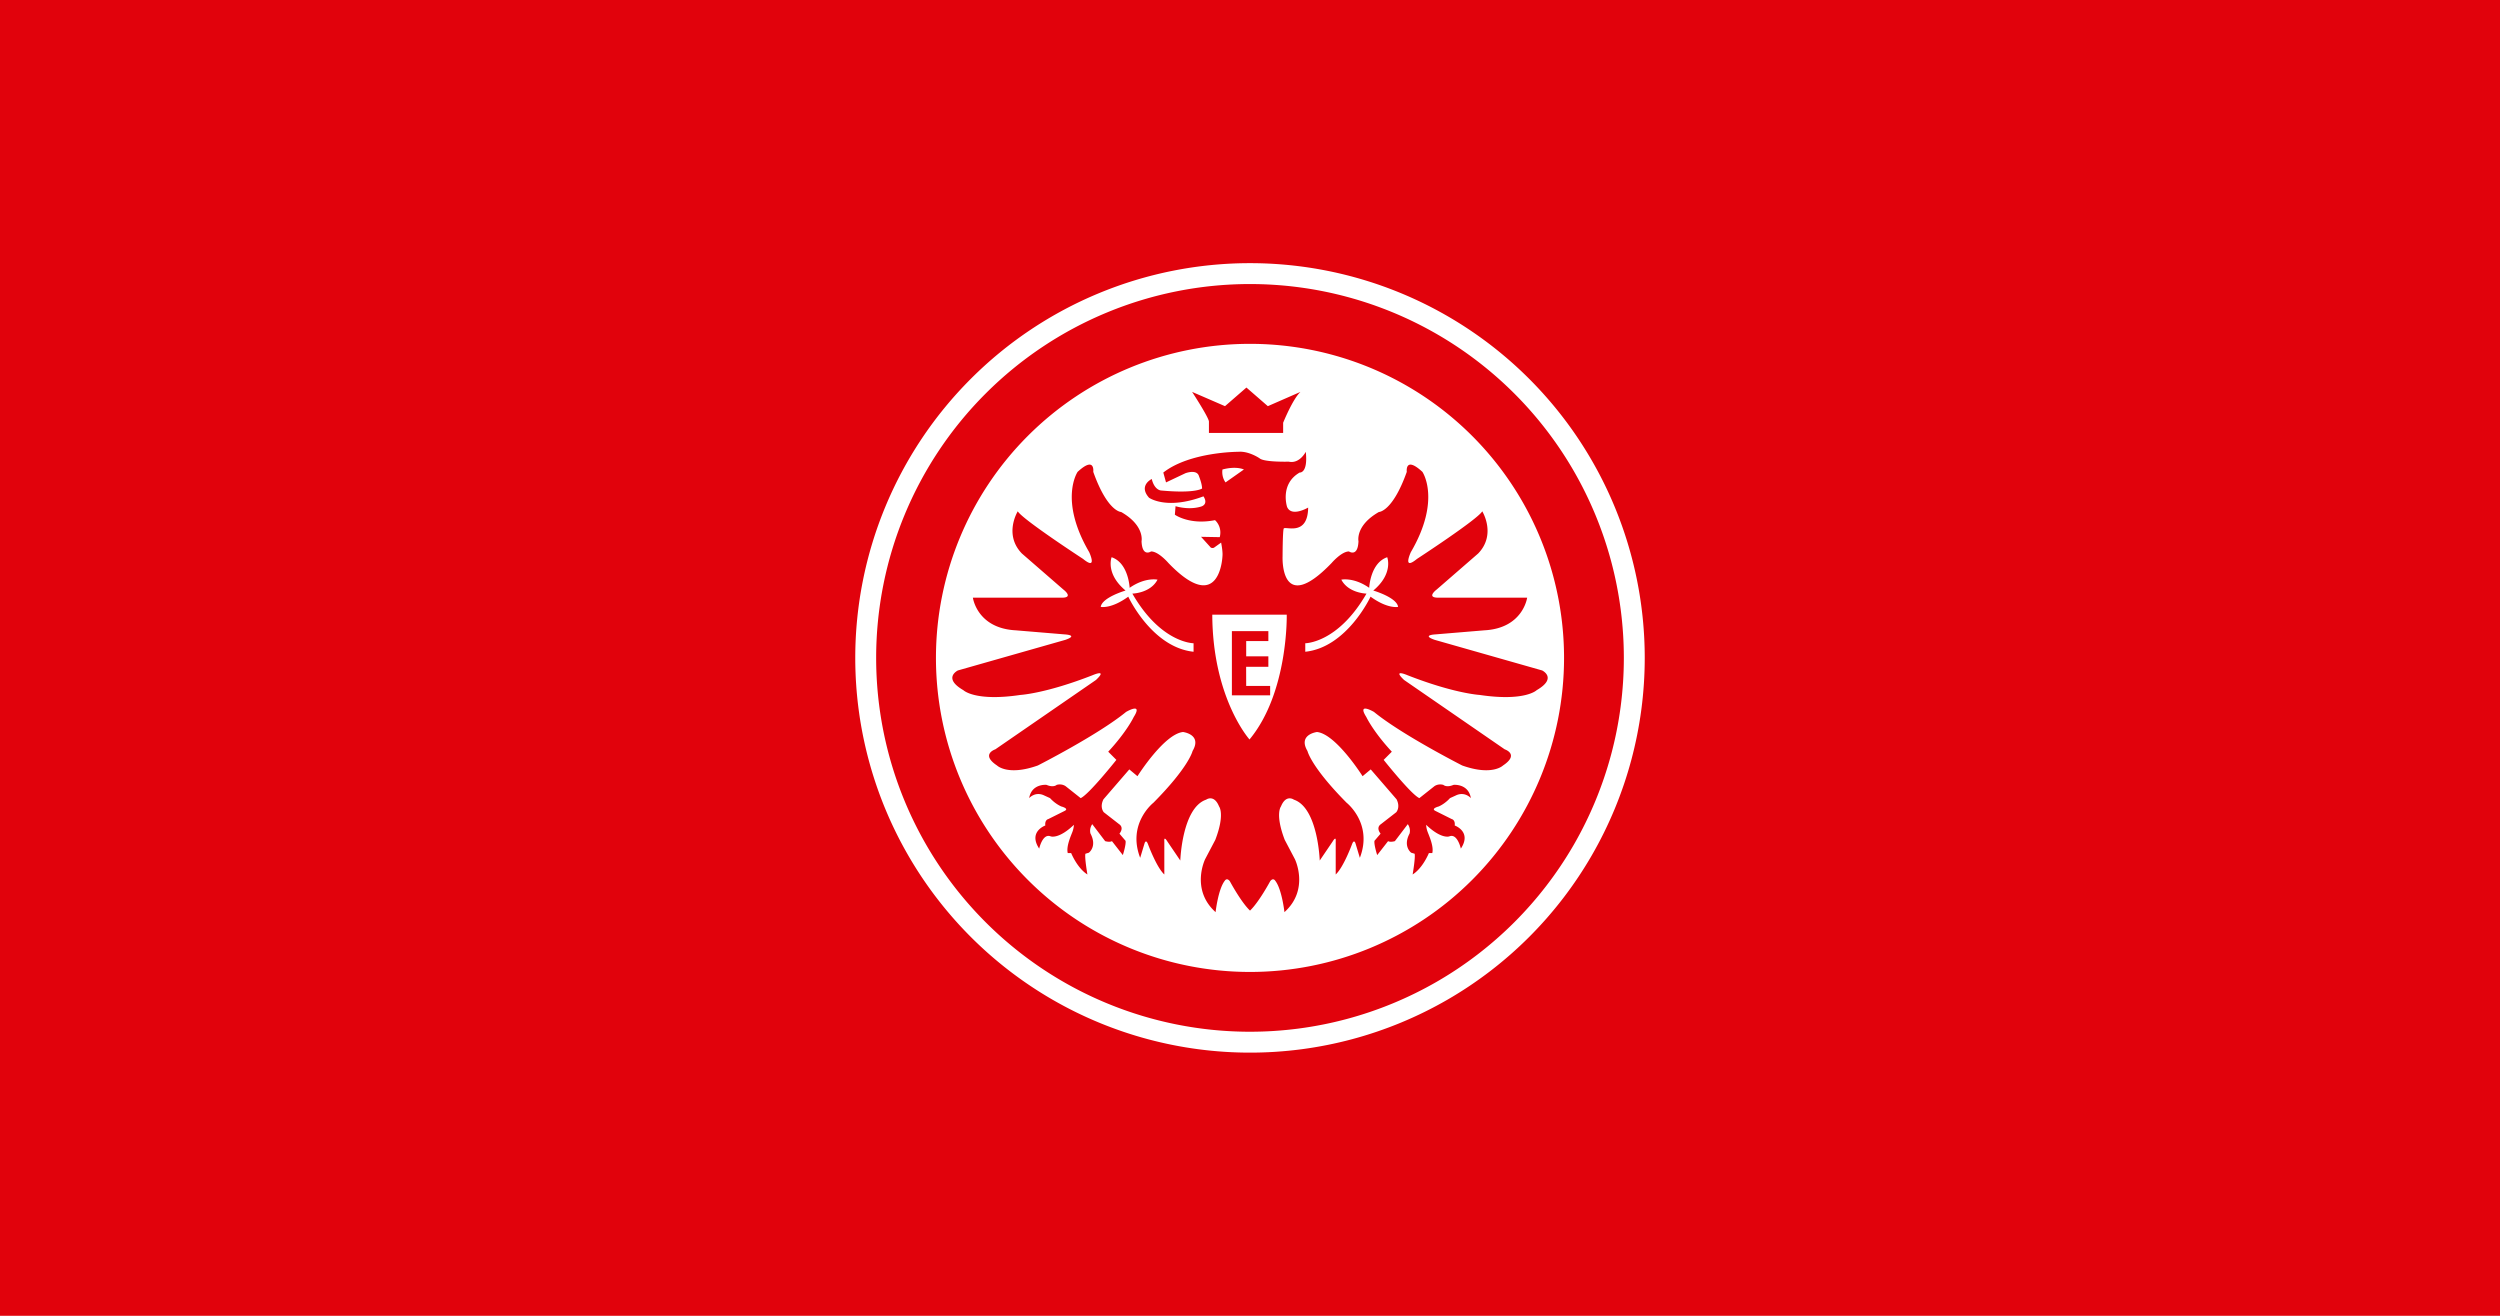 <svg id="svg3" version="1.1" viewBox="0 0 950 500" xmlns="http://www.w3.org/2000/svg">
    <path id="path1" class="mono" d="m0 500h950v-500h-950z" style="fill:#e1020c"/>
    <path id="circle2" d="m475 100a150 150 0 0 0-150 150 150 150 0 0 0 150 150 150 150 0 0 0 150-150 150 150 0 0 0-150-150zm0 7.939a142.06 142.06 0 0 1 142.06 142.06 142.06 142.06 0 0 1-142.06 142.06 142.06 142.06 0 0 1-142.06-142.06 142.06 142.06 0 0 1 142.06-142.06zm0 22.721a119.34 119.34 0 0 0-119.34 119.34 119.34 119.34 0 0 0 119.34 119.34 119.34 119.34 0 0 0 119.34-119.34 119.34 119.34 0 0 0-119.34-119.34zm-1.359 16.609 8.139 7.074 12.406-5.426c-2.907 2.617-6.59 11.727-6.59 11.727v3.877h-28.201v-4.361c-0.194-1.745-6.396-11.242-6.396-11.242l12.502 5.426 8.141-7.074zm-1.66 24.412h0.004c3.474 0.286 6.637 2.463 6.637 2.463 1.68 1.55 11.113 1.291 11.113 1.291 4.135 0.904 6.459-3.746 6.459-3.746 0.904 8.27-2.324 7.881-2.324 7.881-7.624 4.393-4.781 13.051-4.781 13.051 1.68 4.006 8.01 0.26 8.01 0.26-0.129 11.242-8.913 6.849-9.301 8.012-0.388 1.163-0.416 10.471-0.416 10.471s-1.137 23.125 18.633 2.58c0 0 3.749-4.393 6.592-4.393 0 0 3.359 2.325 3.617-3.877 0 0-1.291-5.945 7.754-11.113 0 0 5.169-0.001 10.596-15.248 0 0-0.776-6.202 5.943 0 1e-5 0 7.236 10.595-4.393 30.494 0 0-3.359 7.238 2.326 2.586 0 0 23-14.991 24.809-18.092 0 0 5.427 8.787-1.551 16.023l-15.764 13.695s-4.136 3.1 0.516 3.1h33.855s-1.551 11.633-16.281 12.408l-18.607 1.549s-5.426 0.257-0.258 2.066l40.834 11.629s5.944 2.844-2.066 7.496c0 0-4.394 4.393-21.709 1.809 0 0-9.563-0.518-27.395-7.496 0 0-5.943-2.583-1.291 1.81l38.248 26.359s5.75 1.875-0.646 6.139c0 0-4.071 4.07-15.506 0 0 0-22.871-11.631-33.531-20.354 0 0-6.591-3.875-2.908 1.939 0 0 2.52 5.427 9.691 13.18l-3.1 3.102s10.465 13.18 13.566 14.537l5.621-4.459s1.358-1.163 3.49-0.582c0 0 1.161 1.163 3.875 0 0 0 5.621-0.58 6.59 5.041 0 0-2.326-2.715-5.814-0.971l-2.131 0.971s-1.681 2.003-4.266 3.166c0 0-3.1 0.775-1.291 1.68l6.199 3.1s1.423 0.258 1.164 2.455c0 0 6.59 2.326 2.326 8.787 0 0-1.293-5.943-4.394-4.65 0 0-2.969 1.162-8.783-4.394 0 0-0.001 1.163 0.516 2.584 0.517 1.421 2.455 5.556 1.809 8.141h-1.291s-2.272 5.686-6.176 8.141c0 0 1.136-6.589 0.748-7.881l-1.293-0.389s-3.229-2.326-0.645-7.236c0 0 0.646-1.679-0.646-3.617l-4.91 6.461s-1.679 0.517-2.584 0l-4.137 5.297s-1.292-4.004-1.033-5.426l2.326-2.715s-1.938-2.196 0.129-3.617l5.814-4.523s1.681-1.809 0.131-4.91l-9.822-11.371-3.1 2.584s-10.08-16.02-17.316-16.795c0 0-7.364 0.905-3.617 7.236 0 0 1.292 5.942 14.859 19.639 1e-5 0 10.078 7.884 5.039 20.934l-1.68-5.557s-0.516-1.681-1.291 0.387c0 0-3.231 8.787-6.203 11.5v-12.662s0.259-2.197-1.162 0.129l-4.91 7.236s-0.648-20.03-9.822-23.131c0 0-2.972-2.197-4.91 2.584 0 0-2.325 2.844 1.422 12.664l3.877 7.365s5.62 11.502-3.975 20.127c0 0-0.968-8.724-3.488-11.922 0 0-0.775-1.355-1.938 0.195 0 0-4.264 7.946-7.656 11.145-3.392-3.199-7.654-11.145-7.654-11.145-1.163-1.55-1.939-0.195-1.939-0.195-2.52 3.198-3.488 11.922-3.488 11.922-9.594-8.626-3.973-20.127-3.973-20.127l3.875-7.365c3.747-9.82 1.422-12.664 1.422-12.664-1.938-4.781-4.91-2.584-4.91-2.584-9.174 3.101-9.82 23.131-9.82 23.131l-4.91-7.236c-1.421-2.326-1.164-0.129-1.164-0.129v12.662c-2.972-2.713-6.201-11.5-6.201-11.5-0.775-2.067-1.293-0.387-1.293-0.387l-1.68 5.557c-5.04-13.05 5.039-20.934 5.039-20.934 13.568-13.697 14.861-19.639 14.861-19.639 3.747-6.332-3.619-7.236-3.619-7.236-7.235 0.774-17.314 16.795-17.314 16.795l-3.102-2.584-9.82 11.371c-1.551 3.101 0.129 4.91 0.129 4.91l5.814 4.523c2.067 1.421 0.129 3.617 0.129 3.617l2.326 2.715c0.259 1.421-1.033 5.426-1.033 5.426l-4.135-5.297c-0.905 0.517-2.584 0-2.584 0l-4.91-6.461c-1.292 1.938-0.646 3.617-0.646 3.617 2.584 4.91-0.646 7.236-0.646 7.236l-1.293 0.389c-0.388 1.292 0.75 7.881 0.75 7.881-3.903-2.455-6.176-8.141-6.176-8.141h-1.293c-0.646-2.584 1.292-6.719 1.809-8.141 0.517-1.421 0.518-2.584 0.518-2.584-5.815 5.556-8.787 4.394-8.787 4.394-3.101-1.292-4.393 4.65-4.393 4.65-4.264-6.461 2.326-8.787 2.326-8.787-0.258-2.197 1.162-2.455 1.162-2.455l6.203-3.1c1.809-0.904-1.293-1.68-1.293-1.68-2.584-1.163-4.264-3.166-4.264-3.166l-2.133-0.971c-3.489-1.744-5.814 0.971-5.814 0.971 0.969-5.621 6.59-5.041 6.59-5.041 2.714 1.163 3.877 0 3.877 0 2.132-0.581 3.488 0.582 3.488 0.582l5.621 4.459c3.101-1.357 13.568-14.537 13.568-14.537l-3.102-3.102c7.172-7.753 9.691-13.18 9.691-13.18 3.683-5.815-2.906-1.939-2.906-1.939-10.66 8.723-33.533 20.354-33.533 20.354-11.436 4.07-15.506 0-15.506 0-6.396-4.264-0.646-6.139-0.646-6.139l38.25-26.359c4.652-4.393-1.293-1.81-1.293-1.81-17.831 6.978-27.395 7.496-27.395 7.496-17.315 2.584-21.709-1.809-21.709-1.809-8.011-4.652-2.066-7.496-2.066-7.496l40.832-11.627c5.169-1.809-0.258-2.068-0.258-2.068l-18.607-1.551c-14.73-0.776-16.281-12.404-16.281-12.404h33.855c4.652 0 0.518-3.102 0.518-3.102l-15.766-13.697c-6.978-7.236-1.551-16.023-1.551-16.023 1.809 3.101 24.811 18.092 24.811 18.092 5.686 4.652 2.326-2.584 2.326-2.584-11.629-19.898-4.394-30.496-4.394-30.496 6.719-6.202 5.945 0 5.945 0 5.427 15.248 10.594 15.248 10.594 15.248 9.045 5.169 7.752 11.113 7.752 11.113 0.258 6.202 3.619 3.877 3.619 3.877 2.843 0 6.59 4.393 6.59 4.393 19.77 20.545 20.547-2.713 20.547-2.713 0.162-1.729-0.518-5.039-0.518-5.039l-2.713 1.938c-0.517 0.258-1.164 0-1.164 0l-3.746-4.135 7.106 0.129c1.034-4.135-1.809-6.461-1.809-6.461-9.691 1.938-15.248-2.066-15.248-2.066l0.258-3.231c6.054 1.693 10.08 0 10.08 0 2.455-1.163 0.518-3.748 0.518-3.748-14.085 5.298-20.676 0.518-20.676 0.518-4.135-4.652 1.033-7.107 1.033-7.107 1.163 4.652 3.877 4.393 3.877 4.393 12.663 1.163 15.248-0.775 15.248-0.775 0-1.809-1.162-4.65-1.162-4.65-0.775-2.843-5.17-1.164-5.17-1.164l-7.365 3.49-1.033-3.748c10.079-7.882 28.428-7.883 28.428-7.883 0.499-0.048 1.001-0.046 1.496-0.006zm-3.934 6.127c-1.012 0.067-2.181 0.244-3.506 0.6 0 0-0.518 2.584 1.162 4.91l6.979-4.91s-1.6-0.799-4.635-0.6zm59.098 33.936c-6.461 2.197-6.848 11.631-6.848 11.631-5.944-4.135-10.596-3.102-10.596-3.102 2.713 5.169 9.561 5.299 9.561 5.299-10.853 18.865-23.258 18.863-23.258 18.863v3.231c15.894-1.679 24.809-20.932 24.809-20.932 6.59 4.781 10.469 3.877 10.469 3.877-0.517-3.618-9.434-6.203-9.434-6.203 7.753-6.46 5.297-12.662 5.297-12.662v-0.002zm-104.73 0.002-0.002 0.002s-2.454 6.201 5.299 12.662c0 0-8.917 2.585-9.434 6.203 0 0 3.877 0.904 10.467-3.877 0 0 8.917 19.252 24.811 20.932v-3.231s-12.405-2.3e-4 -23.26-18.865c0 0 6.849-0.128 9.562-5.297 0 0-4.652-1.035-10.596 3.1 0 0-0.387-9.432-6.848-11.629zm38.252 21.838c0.129 31.787 14.148 47.42 14.148 47.42 14.795-17.831 14.146-47.42 14.146-47.42h-28.295zm7.453 6.236h13.857v3.777h-8.424v5.816h8.424v3.971h-8.447l0.023 7.268h9.105v3.588h-14.539v-24.42z" style="fill:#fff;stroke-width:.106"/>
</svg>
